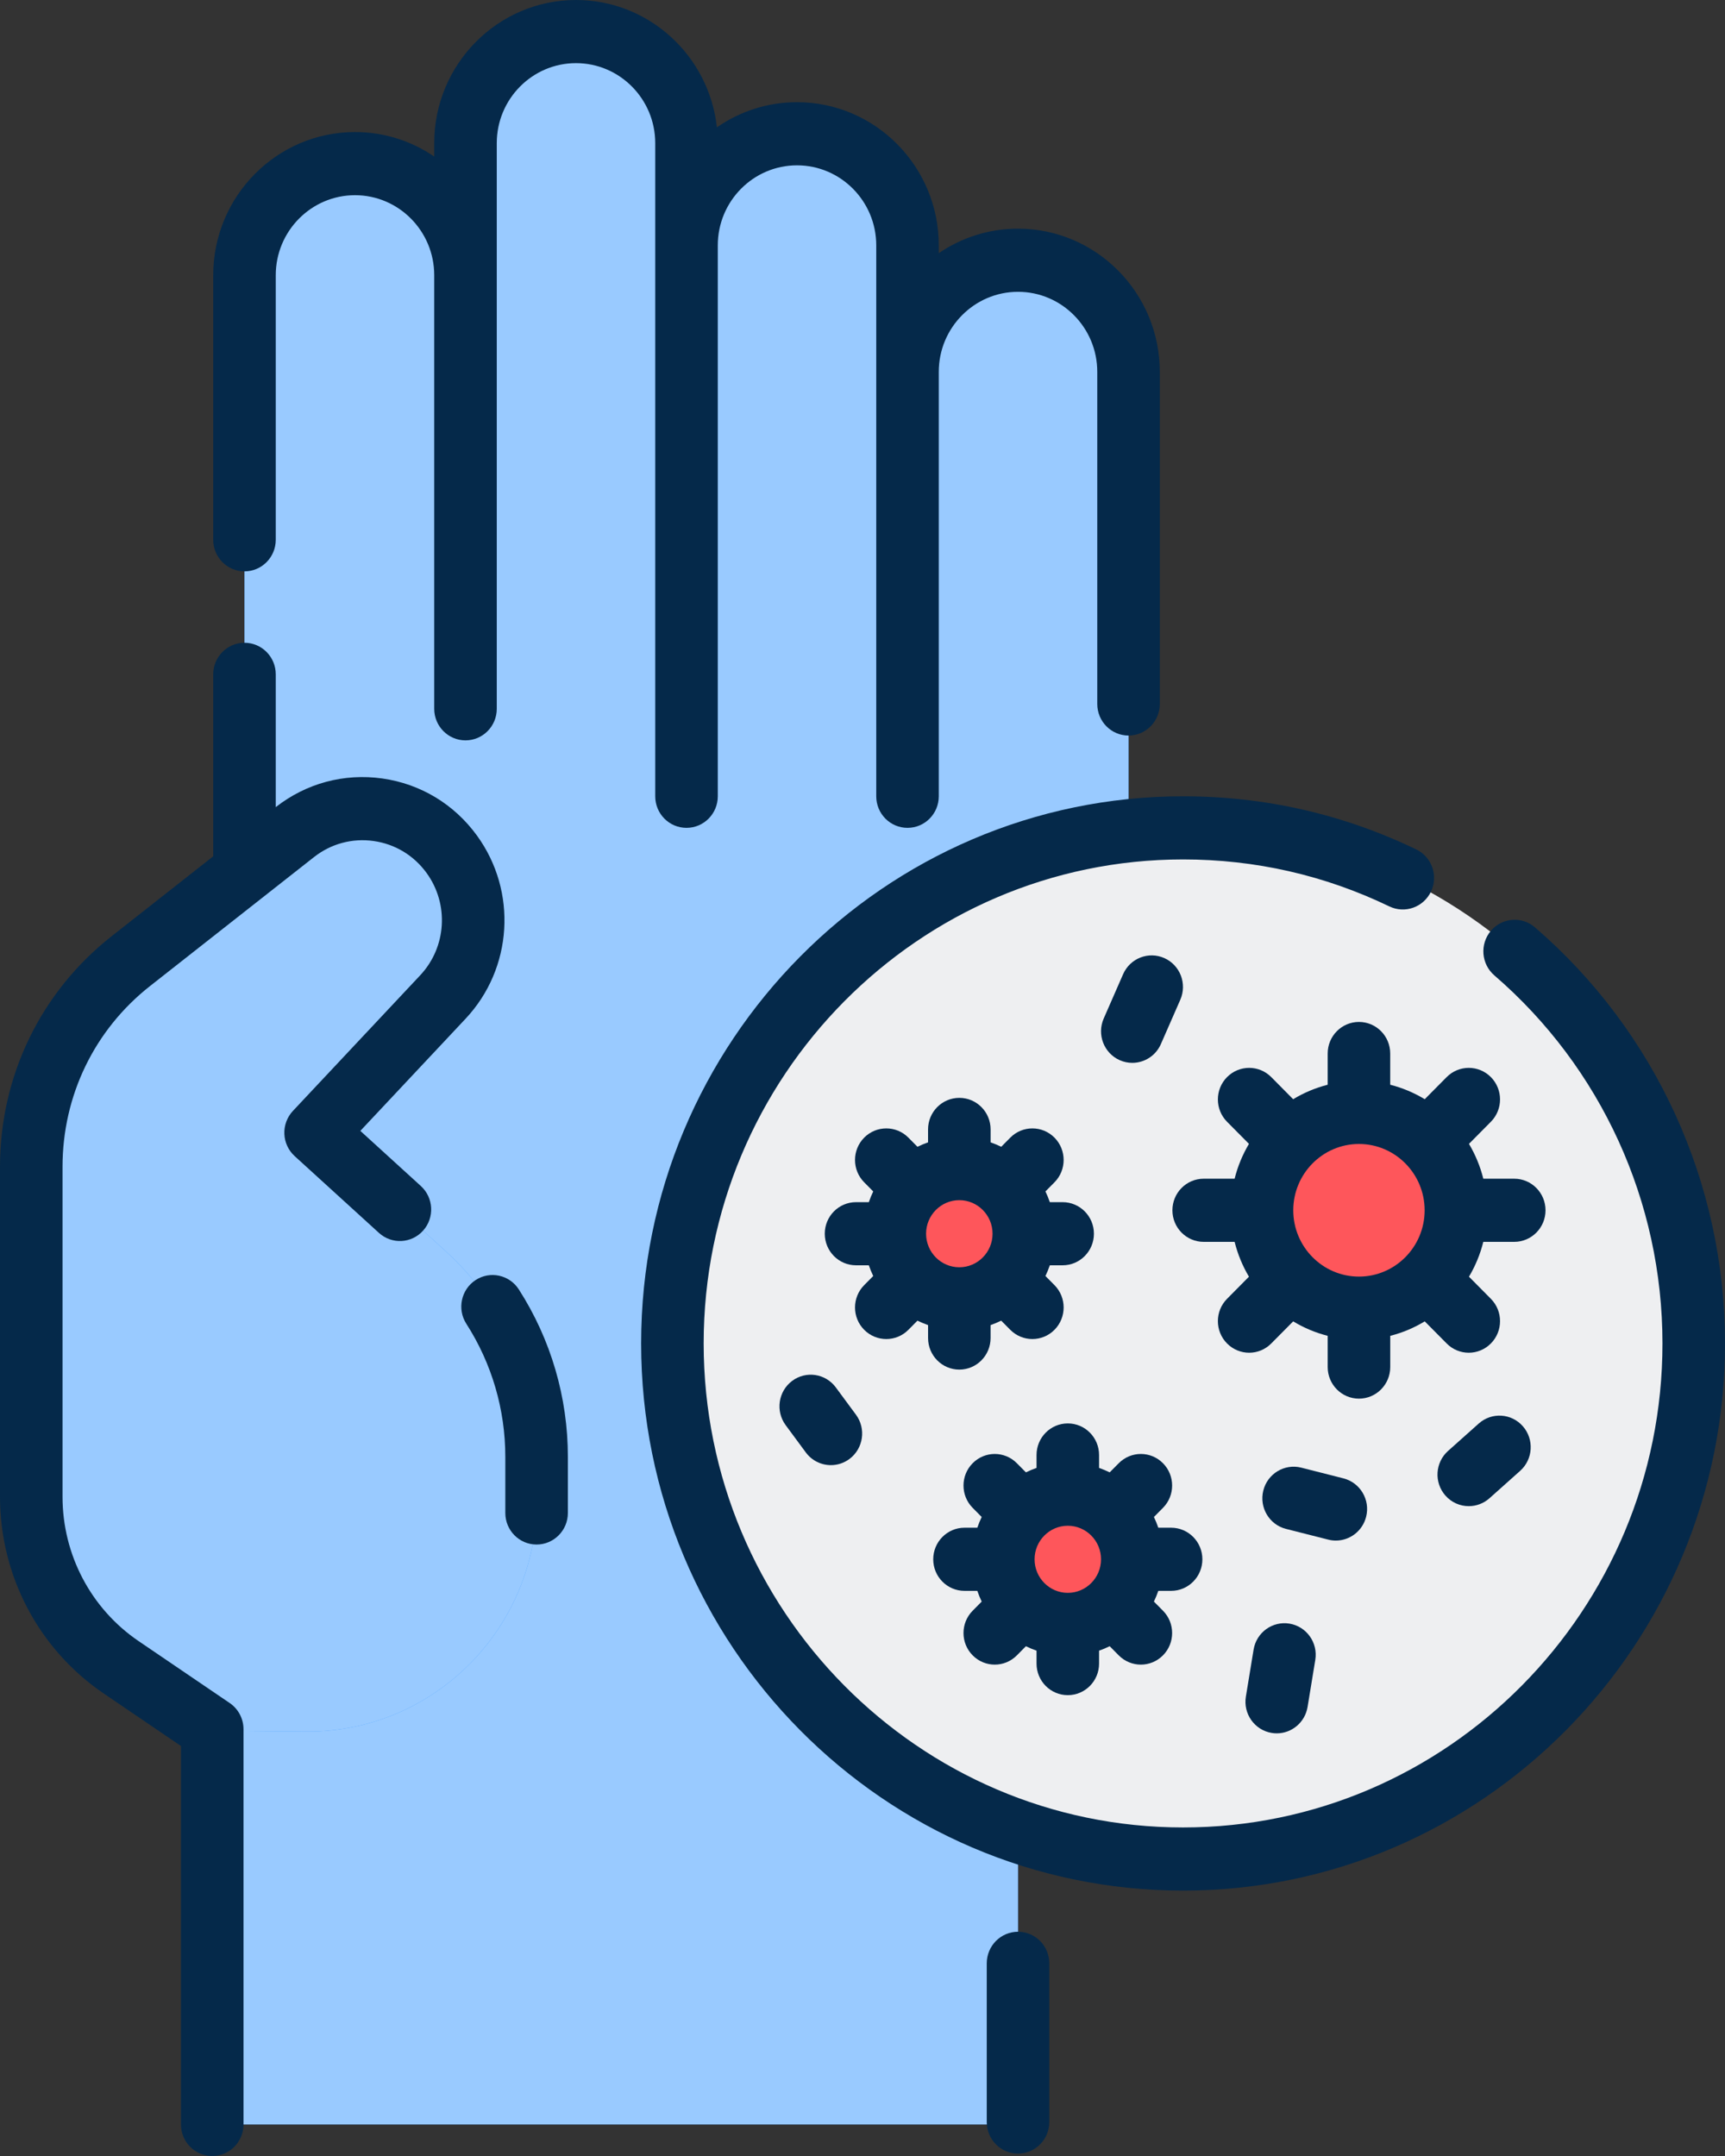<svg width="64" height="80" viewBox="0 0 64 80" fill="none" xmlns="http://www.w3.org/2000/svg">
<rect x="0" y="0" width="64" height="80" fill="#333333" stroke="none"/>
<path d="M33.669 13.796C33.669 11.509 35.506 9.657 37.77 9.657C38.903 9.657 39.927 10.119 40.669 10.869C41.41 11.619 41.87 12.653 41.87 13.796V26.121V49.85L37.77 65.379V77.841C37.77 78.386 37.332 78.829 36.792 78.829H8.853C8.312 78.829 7.874 78.386 7.874 77.841V64.218L9.071 32.347V10.293C9.071 8.028 10.84 6.119 13.083 6.072C14.25 6.047 15.309 6.515 16.069 7.283C16.81 8.032 17.27 9.068 17.27 10.211V5.395C17.27 3.127 19.042 1.216 21.288 1.172C22.453 1.149 23.509 1.617 24.269 2.384C25.012 3.133 25.47 4.168 25.47 5.312V9.104C25.47 6.817 27.306 4.963 29.57 4.963C30.703 4.963 31.728 5.427 32.469 6.177C33.21 6.925 33.669 7.961 33.669 9.104V13.796Z" fill="#007AFF"/>
<path d="M33.669 13.796C33.669 11.509 35.506 9.657 37.77 9.657C38.903 9.657 39.927 10.119 40.669 10.869C41.41 11.619 41.87 12.653 41.87 13.796V26.121V49.85L37.77 65.379V77.841C37.77 78.386 37.332 78.829 36.792 78.829H8.853C8.312 78.829 7.874 78.386 7.874 77.841V64.218L9.071 32.347V10.293C9.071 8.028 10.84 6.119 13.083 6.072C14.25 6.047 15.309 6.515 16.069 7.283C16.81 8.032 17.27 9.068 17.27 10.211V5.395C17.27 3.127 19.042 1.216 21.288 1.172C22.453 1.149 23.509 1.617 24.269 2.384C25.012 3.133 25.47 4.168 25.47 5.312V9.104C25.47 6.817 27.306 4.963 29.57 4.963C30.703 4.963 31.728 5.427 32.469 6.177C33.21 6.925 33.669 7.961 33.669 9.104V13.796Z" fill="white" fill-opacity="0.6"/>
<path d="M19.908 54.061V56.14C19.661 60.692 15.931 64.25 11.425 64.25C11.4 64.25 11.376 64.25 11.351 64.25L7.874 64.219V64.164L4.495 61.866C2.41 60.448 1.16 58.077 1.16 55.537V43.297C1.16 40.315 2.523 37.497 4.853 35.665L10.933 30.881C12.757 29.447 15.394 29.817 16.76 31.699C17.292 32.432 17.555 33.291 17.555 34.148C17.555 35.178 17.176 36.202 16.431 36.996L12.39 41.301C12.016 41.7 12.041 42.331 12.444 42.699L16.554 46.444C18.689 48.389 19.908 51.156 19.908 54.061Z" fill="#007AFF"/>
<path d="M19.908 54.061V56.14C19.661 60.692 15.931 64.25 11.425 64.25C11.4 64.25 11.376 64.25 11.351 64.25L7.874 64.219V64.164L4.495 61.866C2.41 60.448 1.16 58.077 1.16 55.537V43.297C1.16 40.315 2.523 37.497 4.853 35.665L10.933 30.881C12.757 29.447 15.394 29.817 16.76 31.699C17.292 32.432 17.555 33.291 17.555 34.148C17.555 35.178 17.176 36.202 16.431 36.996L12.39 41.301C12.016 41.7 12.041 42.331 12.444 42.699L16.554 46.444C18.689 48.389 19.908 51.156 19.908 54.061Z" fill="white" fill-opacity="0.6"/>
<path d="M43.893 68.98C54.357 68.98 62.84 60.415 62.84 49.849C62.84 39.283 54.357 30.718 43.893 30.718C33.429 30.718 24.947 39.283 24.947 49.849C24.947 60.415 33.429 68.98 43.893 68.98Z" fill="#EEEFF1"/>
<path d="M50.419 48.541C52.406 48.541 54.016 46.915 54.016 44.909C54.016 42.903 52.406 41.276 50.419 41.276C48.433 41.276 46.822 42.903 46.822 44.909C46.822 46.915 48.433 48.541 50.419 48.541Z" fill="#FE565B"/>
<path d="M39.617 60.275C40.939 60.275 42.01 59.193 42.01 57.859C42.01 56.524 40.939 55.442 39.617 55.442C38.295 55.442 37.224 56.524 37.224 57.859C37.224 59.193 38.295 60.275 39.617 60.275Z" fill="#FE565B"/>
<path d="M35.592 48.194C36.914 48.194 37.985 47.113 37.985 45.778C37.985 44.443 36.914 43.361 35.592 43.361C34.27 43.361 33.199 44.443 33.199 45.778C33.199 47.113 34.27 48.194 35.592 48.194Z" fill="#FE565B"/>
<path d="M24.31 29.547C24.31 30.194 24.829 30.718 25.47 30.718C26.111 30.718 26.631 30.194 26.631 29.547V9.103C26.631 7.466 27.949 6.135 29.57 6.135C31.191 6.135 32.51 7.466 32.51 9.103V29.547C32.51 30.194 33.029 30.718 33.67 30.718C34.311 30.718 34.83 30.194 34.83 29.547V13.796C34.83 12.159 36.149 10.828 37.77 10.828C39.391 10.828 40.71 12.159 40.71 13.796V26.121C40.71 26.768 41.229 27.293 41.87 27.293C42.511 27.293 43.03 26.768 43.03 26.121V13.796C43.03 10.867 40.67 8.485 37.77 8.485C36.682 8.485 35.67 8.82 34.83 9.394V9.103C34.83 6.175 32.471 3.792 29.57 3.792C28.468 3.792 27.444 4.137 26.598 4.725C26.308 2.071 24.075 0 21.37 0C18.47 0 16.11 2.383 16.11 5.311V5.809C15.271 5.235 14.259 4.9 13.171 4.9C10.27 4.9 7.911 7.282 7.911 10.211V20.029C7.911 20.676 8.43 21.201 9.071 21.201C9.712 21.201 10.231 20.676 10.231 20.029V10.211C10.231 8.574 11.55 7.243 13.171 7.243C14.792 7.243 16.11 8.574 16.11 10.211V26.3C16.11 26.947 16.63 27.472 17.271 27.472C17.911 27.472 18.431 26.947 18.431 26.3V5.311C18.431 3.674 19.749 2.343 21.37 2.343C22.991 2.343 24.31 3.674 24.31 5.311V29.547Z" fill="#05294A"/>
<path d="M17.644 47.499C17.107 47.85 16.953 48.576 17.301 49.119C18.248 50.594 18.748 52.303 18.748 54.061V56.14C18.748 56.787 19.267 57.311 19.908 57.311C20.549 57.311 21.069 56.787 21.069 56.14V54.061C21.069 51.85 20.439 49.7 19.249 47.845C18.9 47.302 18.182 47.147 17.644 47.499Z" fill="#05294A"/>
<path d="M15.614 44.008L13.369 41.962L17.273 37.801C19.024 35.936 19.202 33.078 17.697 31.006C16.849 29.838 15.599 29.085 14.179 28.885C12.762 28.687 11.361 29.064 10.231 29.949V25.021C10.231 24.375 9.712 23.85 9.071 23.85C8.43 23.85 7.911 24.375 7.911 25.021V31.774L4.14 34.74C1.509 36.81 0 39.929 0 43.297V55.538C0 58.471 1.438 61.2 3.848 62.838L6.714 64.787V78.829C6.714 79.475 7.233 80 7.874 80C8.515 80 9.034 79.475 9.034 78.829V64.164C9.034 63.774 8.842 63.41 8.522 63.192L5.143 60.895C3.376 59.693 2.32 57.69 2.32 55.538V43.297C2.32 40.656 3.503 38.211 5.566 36.588L11.647 31.805C12.279 31.307 13.065 31.095 13.859 31.206C14.653 31.317 15.352 31.738 15.826 32.391C16.667 33.549 16.568 35.147 15.589 36.19L10.867 41.222C10.652 41.452 10.538 41.759 10.55 42.074C10.562 42.389 10.7 42.686 10.932 42.898L14.06 45.748C14.536 46.181 15.269 46.143 15.698 45.663C16.128 45.183 16.09 44.442 15.614 44.008Z" fill="#05294A"/>
<path d="M37.77 71.679C37.129 71.679 36.61 72.204 36.61 72.851V78.739C36.61 79.386 37.129 79.91 37.77 79.91C38.411 79.91 38.93 79.386 38.93 78.739V72.851C38.93 72.204 38.411 71.679 37.77 71.679Z" fill="#05294A"/>
<path d="M56.949 34.41C56.462 33.989 55.729 34.047 55.313 34.539C54.897 35.031 54.954 35.77 55.441 36.191C59.406 39.612 61.68 44.59 61.68 49.849C61.68 59.752 53.701 67.809 43.894 67.809C34.086 67.809 26.107 59.752 26.107 49.849C26.107 39.947 34.086 31.89 43.894 31.89C46.572 31.89 49.147 32.476 51.546 33.633C52.124 33.912 52.817 33.664 53.093 33.08C53.369 32.496 53.124 31.797 52.546 31.519C49.832 30.21 46.921 29.547 43.894 29.547C32.807 29.547 23.787 38.654 23.787 49.849C23.787 61.044 32.807 70.152 43.894 70.152C54.98 70.152 64 61.044 64 49.849C64 43.904 61.43 38.276 56.949 34.41Z" fill="#05294A"/>
<path d="M51.579 40.25V39.092C51.579 38.444 51.06 37.92 50.419 37.92C49.778 37.92 49.259 38.444 49.259 39.092V40.25C48.803 40.366 48.372 40.549 47.978 40.787L47.166 39.967C46.713 39.51 45.978 39.51 45.525 39.967C45.072 40.425 45.072 41.166 45.525 41.624L46.338 42.444C46.102 42.842 45.921 43.276 45.806 43.737H44.658C44.018 43.737 43.498 44.262 43.498 44.909C43.498 45.556 44.018 46.08 44.658 46.08H45.806C45.921 46.541 46.102 46.976 46.338 47.373L45.525 48.194C45.072 48.651 45.072 49.393 45.525 49.85C45.752 50.079 46.049 50.194 46.346 50.194C46.643 50.194 46.94 50.079 47.166 49.85L47.979 49.03C48.372 49.269 48.803 49.451 49.259 49.567V50.726C49.259 51.373 49.779 51.898 50.419 51.898C51.06 51.898 51.58 51.373 51.58 50.726V49.567C52.036 49.452 52.467 49.269 52.86 49.03L53.673 49.85C53.899 50.079 54.196 50.194 54.493 50.194C54.79 50.194 55.087 50.079 55.314 49.85C55.767 49.393 55.767 48.651 55.314 48.194L54.501 47.373C54.737 46.976 54.918 46.541 55.033 46.08H56.18C56.821 46.08 57.341 45.556 57.341 44.909C57.341 44.262 56.821 43.737 56.18 43.737H55.033C54.918 43.276 54.737 42.842 54.501 42.444L55.314 41.624C55.767 41.166 55.767 40.425 55.314 39.967C54.86 39.51 54.126 39.51 53.673 39.967L52.86 40.787C52.466 40.549 52.036 40.366 51.579 40.25ZM50.419 47.369C49.075 47.369 47.982 46.266 47.982 44.909C47.982 43.552 49.075 42.448 50.419 42.448C51.763 42.448 52.856 43.552 52.856 44.909C52.856 46.266 51.763 47.369 50.419 47.369Z" fill="#05294A"/>
<path d="M43.45 59.03C44.091 59.03 44.61 58.506 44.61 57.859C44.61 57.212 44.091 56.687 43.45 56.687H42.975C42.928 56.551 42.874 56.418 42.812 56.289L43.148 55.95C43.601 55.493 43.601 54.751 43.148 54.294C42.695 53.836 41.96 53.836 41.507 54.294L41.171 54.633C41.044 54.57 40.912 54.516 40.777 54.468V53.989C40.777 53.342 40.258 52.817 39.617 52.817C38.976 52.817 38.457 53.342 38.457 53.989V54.468C38.322 54.516 38.19 54.57 38.063 54.633L37.727 54.294C37.274 53.836 36.54 53.836 36.087 54.294C35.634 54.751 35.634 55.493 36.087 55.95L36.422 56.289C36.361 56.418 36.306 56.551 36.26 56.687H35.784C35.144 56.687 34.624 57.212 34.624 57.859C34.624 58.506 35.144 59.03 35.784 59.03H36.26C36.306 59.166 36.361 59.299 36.422 59.428L36.087 59.767C35.634 60.224 35.634 60.966 36.087 61.423C36.313 61.652 36.61 61.767 36.907 61.767C37.204 61.767 37.501 61.652 37.727 61.424L38.063 61.084C38.19 61.147 38.322 61.202 38.457 61.249V61.729C38.457 62.376 38.976 62.9 39.617 62.9C40.258 62.9 40.777 62.376 40.777 61.729V61.249C40.912 61.202 41.044 61.147 41.171 61.084L41.507 61.424C41.733 61.652 42.031 61.767 42.327 61.767C42.624 61.767 42.921 61.652 43.148 61.423C43.601 60.966 43.601 60.224 43.148 59.767L42.812 59.428C42.874 59.299 42.928 59.166 42.975 59.03H43.45ZM40.85 57.859C40.85 58.545 40.297 59.104 39.617 59.104C38.937 59.104 38.384 58.545 38.384 57.859C38.384 57.172 38.937 56.614 39.617 56.614C40.297 56.614 40.85 57.172 40.85 57.859Z" fill="#05294A"/>
<path d="M35.592 50.82C36.233 50.82 36.752 50.295 36.752 49.648V49.169C36.888 49.121 37.019 49.066 37.146 49.004L37.482 49.343C37.709 49.572 38.006 49.686 38.303 49.686C38.599 49.686 38.897 49.572 39.123 49.343C39.576 48.886 39.576 48.144 39.123 47.686L38.787 47.347C38.849 47.219 38.903 47.086 38.95 46.95H39.425C40.066 46.95 40.586 46.425 40.586 45.778C40.586 45.131 40.066 44.607 39.425 44.607H38.95C38.904 44.47 38.849 44.337 38.787 44.209L39.123 43.87C39.576 43.413 39.576 42.671 39.123 42.213C38.67 41.756 37.935 41.756 37.483 42.213L37.147 42.552C37.02 42.49 36.888 42.435 36.753 42.388V41.908C36.753 41.261 36.233 40.737 35.593 40.737C34.952 40.737 34.432 41.261 34.432 41.908V42.388C34.297 42.435 34.166 42.49 34.039 42.552L33.703 42.213C33.25 41.756 32.515 41.756 32.062 42.213C31.609 42.671 31.609 43.413 32.062 43.87L32.398 44.209C32.336 44.337 32.282 44.47 32.235 44.607H31.76C31.119 44.607 30.6 45.131 30.6 45.778C30.6 46.425 31.119 46.95 31.76 46.95H32.235C32.282 47.086 32.336 47.219 32.398 47.347L32.062 47.686C31.609 48.144 31.609 48.886 32.062 49.343C32.289 49.572 32.586 49.686 32.883 49.686C33.18 49.686 33.477 49.572 33.703 49.343L34.039 49.004C34.166 49.066 34.298 49.121 34.433 49.169V49.648C34.432 50.295 34.952 50.82 35.592 50.82ZM34.359 45.778C34.359 45.091 34.912 44.533 35.592 44.533C36.272 44.533 36.825 45.092 36.825 45.778C36.825 46.465 36.272 47.023 35.592 47.023C34.912 47.023 34.359 46.465 34.359 45.778Z" fill="#05294A"/>
<path d="M42.01 39.438C42.455 39.438 42.88 39.178 43.071 38.74L43.791 37.096C44.05 36.504 43.785 35.812 43.199 35.551C42.613 35.289 41.928 35.557 41.669 36.148L40.949 37.793C40.69 38.385 40.955 39.076 41.541 39.338C41.694 39.406 41.853 39.438 42.01 39.438Z" fill="#05294A"/>
<path d="M54.863 52.822L53.725 53.838C53.245 54.266 53.2 55.007 53.624 55.491C53.853 55.753 54.173 55.887 54.494 55.887C54.767 55.887 55.041 55.79 55.262 55.593L56.4 54.577C56.88 54.148 56.925 53.408 56.501 52.923C56.076 52.438 55.343 52.393 54.863 52.822Z" fill="#05294A"/>
<path d="M46.51 61.21L46.224 62.954C46.119 63.592 46.546 64.195 47.178 64.301C47.243 64.312 47.306 64.317 47.37 64.317C47.927 64.317 48.418 63.911 48.513 63.337L48.799 61.593C48.904 60.955 48.477 60.352 47.844 60.246C47.212 60.141 46.615 60.572 46.51 61.21Z" fill="#05294A"/>
<path d="M29.386 51.242C28.873 51.629 28.767 52.362 29.149 52.881L29.896 53.893C30.124 54.202 30.474 54.365 30.828 54.365C31.069 54.365 31.312 54.289 31.52 54.133C32.034 53.746 32.14 53.012 31.757 52.493L31.01 51.481C30.627 50.962 29.9 50.855 29.386 51.242Z" fill="#05294A"/>
<path d="M49.562 57.164C50.081 57.164 50.554 56.809 50.686 56.278C50.843 55.65 50.465 55.014 49.844 54.856L48.278 54.458C47.657 54.301 47.026 54.682 46.87 55.309C46.714 55.937 47.091 56.573 47.712 56.731L49.278 57.128C49.373 57.153 49.468 57.164 49.562 57.164Z" fill="#05294A"/>
</svg>
